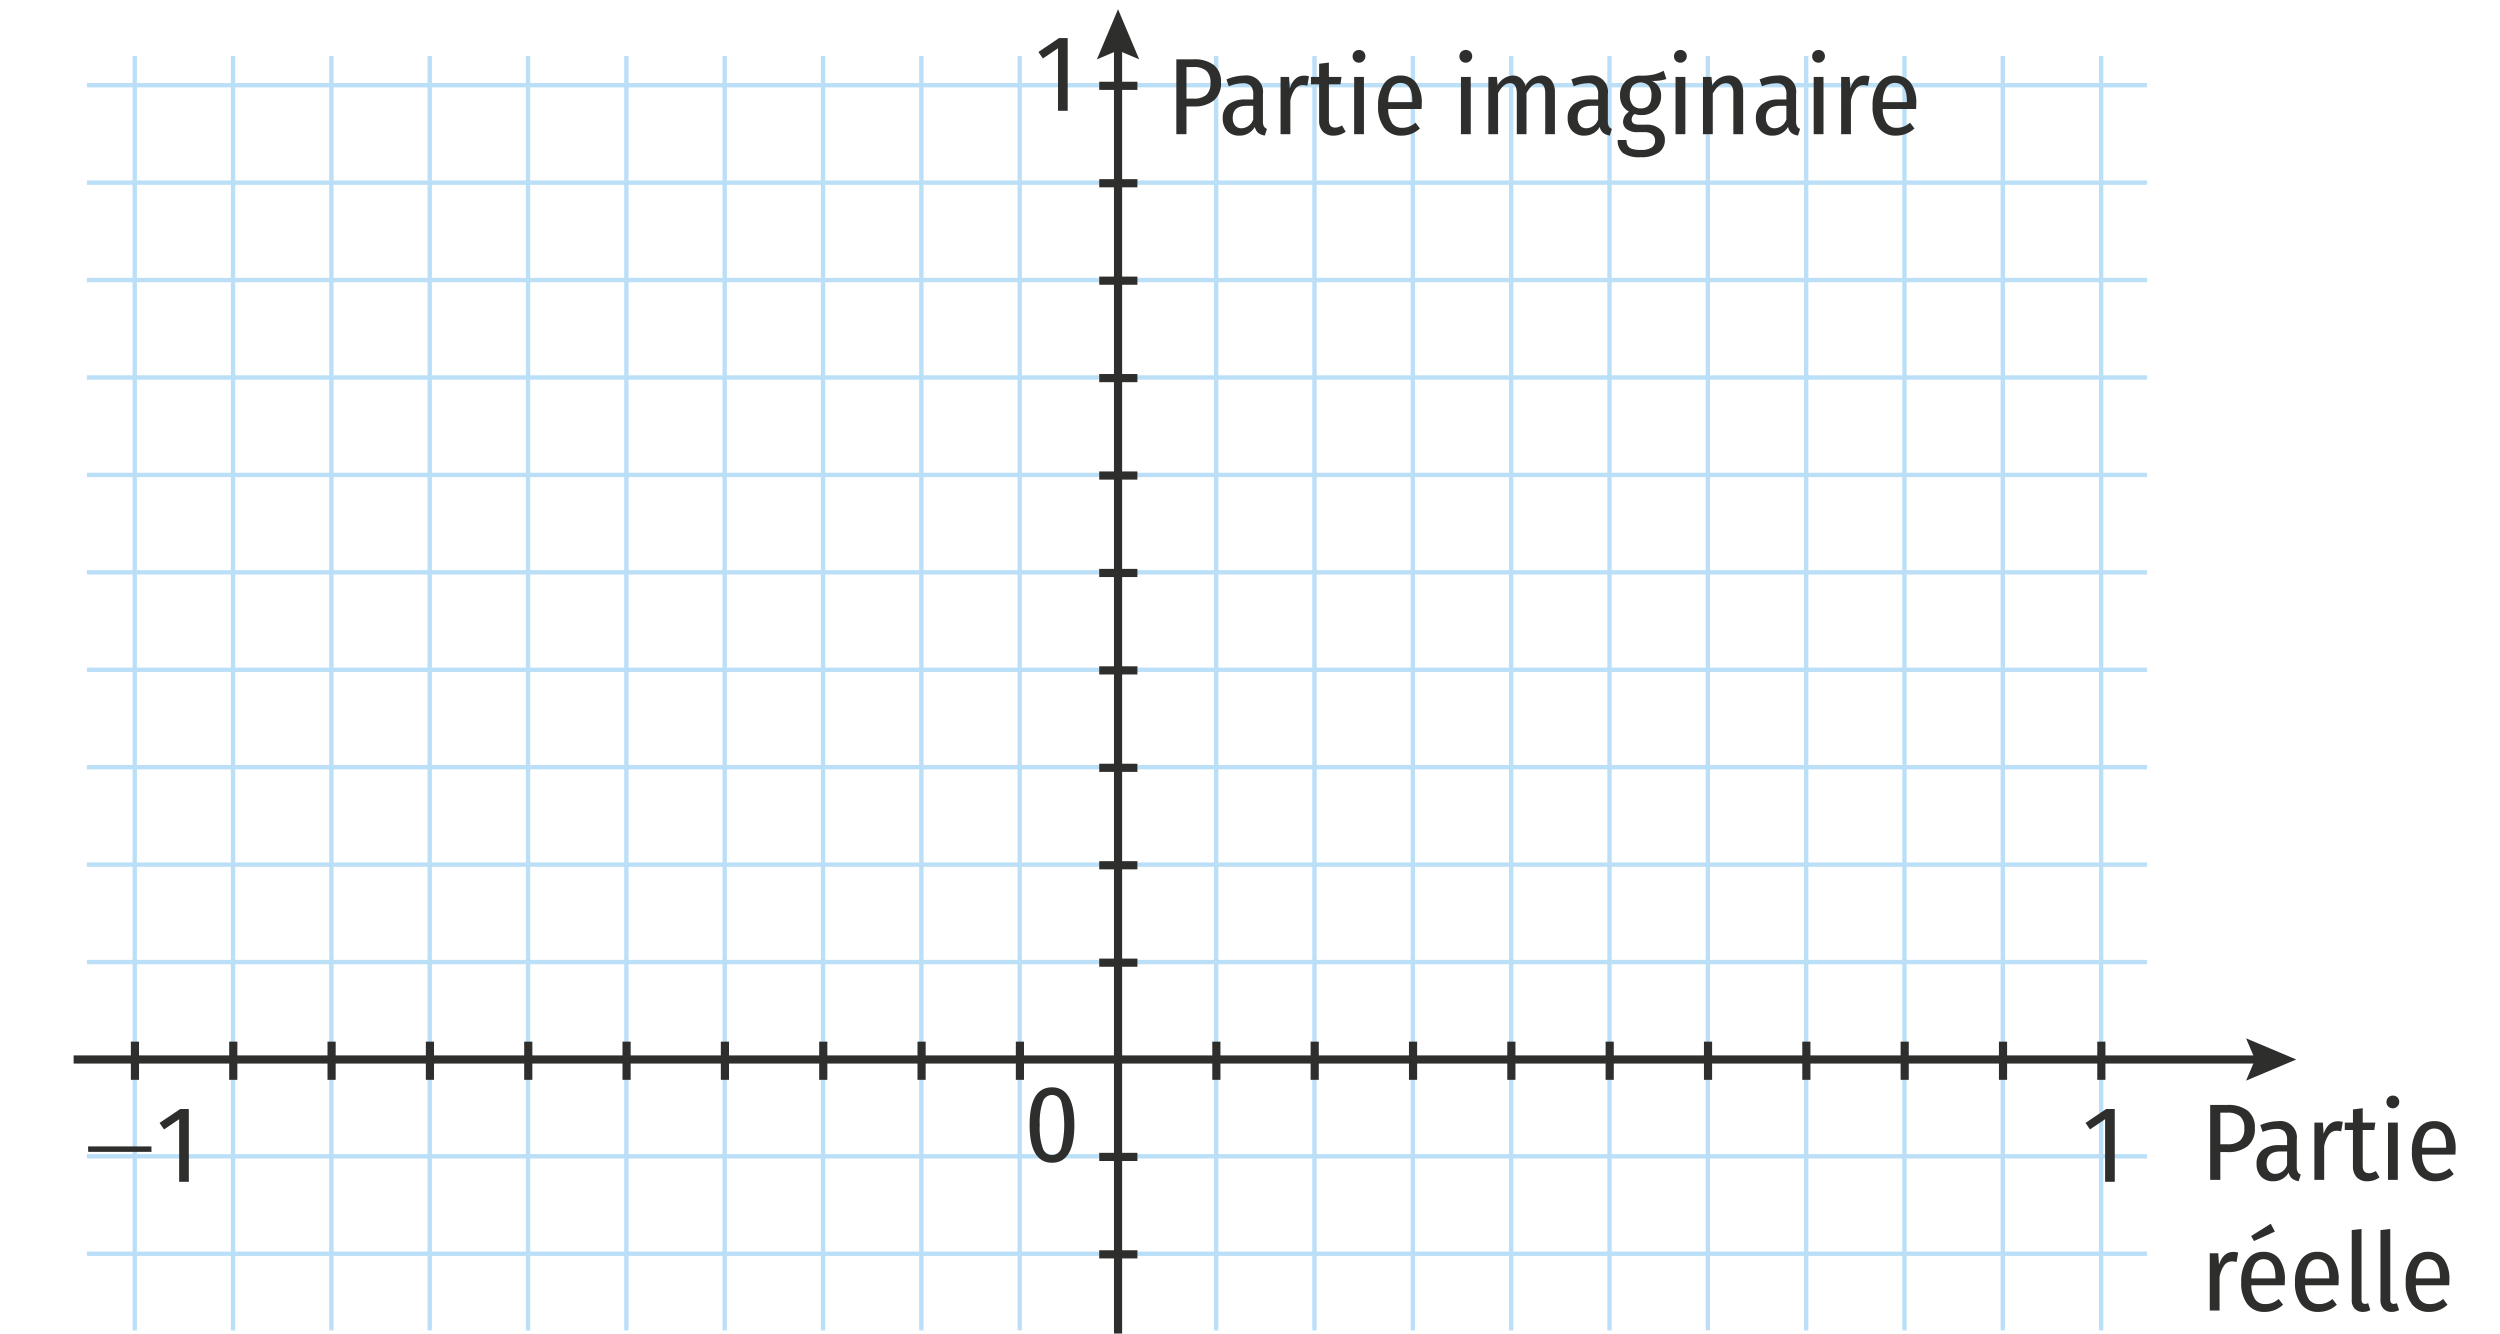 <svg id="a21d95a8-9610-4193-bc84-cc6e08c3890d" data-name="Calque 2" xmlns="http://www.w3.org/2000/svg" viewBox="0 0 229.606 122.478"><rect x="6.762" y="96.931" width="200.996" height="0.75" style="fill:#2e2e2d"/><polygon points="206.284 99.25 207.11 97.306 206.284 95.362 210.892 97.306 206.284 99.25" style="fill:#2e2e2d"/><rect x="102.309" y="3.979" width="0.75" height="118.789" style="fill:#2e2e2d"/><polygon points="100.739 5.453 102.683 4.627 104.628 5.453 102.683 0.845 100.739 5.453" style="fill:#2e2e2d"/><rect x="111.495" y="5.138" width="0.4" height="117.051" style="fill:#badff7"/><rect x="111.339" y="95.668" width="0.75" height="3.507" style="fill:#2e2e2d"/><rect x="120.527" y="5.138" width="0.4" height="117.051" style="fill:#badff7"/><rect x="120.37" y="95.668" width="0.75" height="3.507" style="fill:#2e2e2d"/><rect x="129.558" y="5.138" width="0.4" height="117.051" style="fill:#badff7"/><rect x="129.402" y="95.668" width="0.75" height="3.507" style="fill:#2e2e2d"/><rect x="138.588" y="5.138" width="0.4" height="117.051" style="fill:#badff7"/><rect x="138.432" y="95.668" width="0.75" height="3.507" style="fill:#2e2e2d"/><rect x="147.619" y="5.138" width="0.4" height="117.051" style="fill:#badff7"/><rect x="147.463" y="95.668" width="0.75" height="3.507" style="fill:#2e2e2d"/><rect x="156.651" y="5.138" width="0.4" height="117.051" style="fill:#badff7"/><rect x="156.494" y="95.668" width="0.75" height="3.507" style="fill:#2e2e2d"/><rect x="165.681" y="5.138" width="0.4" height="117.051" style="fill:#badff7"/><rect x="165.526" y="95.668" width="0.75" height="3.507" style="fill:#2e2e2d"/><rect x="174.712" y="5.138" width="0.4" height="117.051" style="fill:#badff7"/><rect x="174.556" y="95.668" width="0.75" height="3.507" style="fill:#2e2e2d"/><rect x="183.743" y="5.138" width="0.4" height="117.051" style="fill:#badff7"/><rect x="183.587" y="95.668" width="0.75" height="3.507" style="fill:#2e2e2d"/><rect x="192.774" y="5.138" width="0.4" height="117.051" style="fill:#badff7"/><rect x="192.618" y="95.668" width="0.75" height="3.507" style="fill:#2e2e2d"/><rect x="12.174" y="5.138" width="0.4" height="117.051" style="fill:#badff7"/><rect x="12.018" y="95.668" width="0.75" height="3.507" style="fill:#2e2e2d"/><rect x="21.204" y="5.138" width="0.4" height="117.051" style="fill:#badff7"/><rect x="21.049" y="95.668" width="0.75" height="3.507" style="fill:#2e2e2d"/><rect x="30.236" y="5.138" width="0.4" height="117.051" style="fill:#badff7"/><rect x="30.079" y="95.668" width="0.75" height="3.507" style="fill:#2e2e2d"/><rect x="39.267" y="5.138" width="0.4" height="117.051" style="fill:#badff7"/><rect x="39.111" y="95.668" width="0.75" height="3.507" style="fill:#2e2e2d"/><rect x="48.297" y="5.138" width="0.4" height="117.051" style="fill:#badff7"/><rect x="48.142" y="95.668" width="0.75" height="3.507" style="fill:#2e2e2d"/><rect x="57.328" y="5.138" width="0.4" height="117.051" style="fill:#badff7"/><rect x="57.172" y="95.668" width="0.75" height="3.507" style="fill:#2e2e2d"/><rect x="66.36" y="5.138" width="0.4" height="117.051" style="fill:#badff7"/><rect x="66.203" y="95.668" width="0.75" height="3.507" style="fill:#2e2e2d"/><rect x="75.391" y="5.138" width="0.4" height="117.051" style="fill:#badff7"/><rect x="75.235" y="95.668" width="0.75" height="3.507" style="fill:#2e2e2d"/><rect x="84.421" y="5.138" width="0.4" height="117.051" style="fill:#badff7"/><rect x="84.265" y="95.668" width="0.75" height="3.507" style="fill:#2e2e2d"/><rect x="93.452" y="5.138" width="0.4" height="117.051" style="fill:#badff7"/><rect x="93.296" y="95.668" width="0.75" height="3.507" style="fill:#2e2e2d"/><rect x="7.982" y="105.998" width="189.208" height="0.4" style="fill:#badff7"/><rect x="100.955" y="105.879" width="3.508" height="0.75" style="fill:#2e2e2d"/><rect x="7.982" y="114.946" width="189.208" height="0.4" style="fill:#badff7"/><rect x="100.955" y="114.827" width="3.508" height="0.75" style="fill:#2e2e2d"/><rect x="7.982" y="52.366" width="189.208" height="0.4" style="fill:#badff7"/><rect x="100.955" y="52.247" width="3.508" height="0.75" style="fill:#2e2e2d"/><rect x="7.982" y="61.314" width="189.208" height="0.4" style="fill:#badff7"/><rect x="100.955" y="61.195" width="3.508" height="0.75" style="fill:#2e2e2d"/><rect x="7.982" y="70.261" width="189.208" height="0.4" style="fill:#badff7"/><rect x="100.955" y="70.143" width="3.508" height="0.75" style="fill:#2e2e2d"/><rect x="7.982" y="79.21" width="189.208" height="0.4" style="fill:#badff7"/><rect x="100.955" y="79.092" width="3.508" height="0.75" style="fill:#2e2e2d"/><rect x="7.982" y="88.158" width="189.208" height="0.4" style="fill:#badff7"/><rect x="100.955" y="88.039" width="3.508" height="0.75" style="fill:#2e2e2d"/><rect x="7.982" y="7.625" width="189.208" height="0.4" style="fill:#badff7"/><rect x="100.955" y="7.507" width="3.508" height="0.75" style="fill:#2e2e2d"/><rect x="7.982" y="16.573" width="189.208" height="0.4" style="fill:#badff7"/><rect x="100.955" y="16.454" width="3.508" height="0.75" style="fill:#2e2e2d"/><rect x="7.982" y="25.521" width="189.208" height="0.4" style="fill:#badff7"/><rect x="100.955" y="25.403" width="3.508" height="0.75" style="fill:#2e2e2d"/><rect x="7.982" y="34.47" width="189.208" height="0.4" style="fill:#badff7"/><rect x="100.955" y="34.351" width="3.508" height="0.75" style="fill:#2e2e2d"/><rect x="7.982" y="43.417" width="189.208" height="0.4" style="fill:#badff7"/><rect x="100.955" y="43.299" width="3.508" height="0.75" style="fill:#2e2e2d"/><path d="M111.489,5.977a1.931,1.931,0,0,1,.65,1.59,2.026,2.026,0,0,1-.665,1.665,2.829,2.829,0,0,1-1.845.545h-.66v2.55h-.931V5.448h1.561A2.931,2.931,0,0,1,111.489,5.977Zm-.71,2.75a1.441,1.441,0,0,0,.391-1.15,1.368,1.368,0,0,0-.386-1.085,1.754,1.754,0,0,0-1.175-.335h-.64V9.057h.63A1.791,1.791,0,0,0,110.779,8.727Z" style="fill:#2e2e2d"/><path d="M116.079,11.602a.563.563,0,0,0,.28.235l-.19.61a1.245,1.245,0,0,1-.609-.24.99.99,0,0,1-.311-.55,1.606,1.606,0,0,1-1.43.8,1.453,1.453,0,0,1-1.11-.435,1.628,1.628,0,0,1-.409-1.165,1.541,1.541,0,0,1,.55-1.28,2.456,2.456,0,0,1,1.569-.44h.681v-.45a1.155,1.155,0,0,0-.226-.795.956.956,0,0,0-.734-.245,3.654,3.654,0,0,0-1.28.28l-.22-.63a4.343,4.343,0,0,1,1.64-.36,1.512,1.512,0,0,1,1.71,1.71v2.48A.978.978,0,0,0,116.079,11.602Zm-.98-.645V9.718h-.58q-1.301,0-1.3,1.09a1.089,1.089,0,0,0,.21.72.739.739,0,0,0,.6.25A1.167,1.167,0,0,0,115.1,10.957Z" style="fill:#2e2e2d"/><path d="M120.219,7.008l-.15.87a1.346,1.346,0,0,0-.409-.06.869.869,0,0,0-.716.35,2.709,2.709,0,0,0-.435,1.07v3.09h-.9V7.068h.78l.07,1.04q.39-1.159,1.31-1.16A1.5,1.5,0,0,1,120.219,7.008Z" style="fill:#2e2e2d"/><path d="M123.589,12.097a1.856,1.856,0,0,1-1.109.36,1.281,1.281,0,0,1-.985-.37,1.463,1.463,0,0,1-.345-1.04V7.747h-.75V7.068h.75V5.857l.899-.11V7.068h1.16l-.1.68H122.049v3.29q0,.68.57.68a.948.948,0,0,0,.314-.05,2.048,2.048,0,0,0,.325-.15Z" style="fill:#2e2e2d"/><path d="M125.243,4.758a.596.596,0,0,1-.85.835.562.562,0,0,1-.165-.415.578.578,0,0,1,.165-.42.615.615,0,0,1,.85,0Zm.025,2.31v5.26h-.9V7.068Z" style="fill:#2e2e2d"/><path d="M130.559,10.008H127.498a2.266,2.266,0,0,0,.37,1.325,1.098,1.098,0,0,0,.9.405,1.774,1.774,0,0,0,.645-.11,2.237,2.237,0,0,0,.595-.36l.4.53a2.455,2.455,0,0,1-1.68.66,1.917,1.917,0,0,1-1.596-.715,3.165,3.165,0,0,1-.564-2.005,3.449,3.449,0,0,1,.54-2.045,1.74,1.74,0,0,1,1.5-.755,1.72,1.72,0,0,1,1.46.675,3.144,3.144,0,0,1,.51,1.925C130.578,9.678,130.571,9.834,130.559,10.008Zm-.851-.74q0-1.65-1.09-1.65a.914.914,0,0,0-.79.415,2.602,2.602,0,0,0-.33,1.345h2.21Z" style="fill:#2e2e2d"/><path d="M135.052,4.758a.596.596,0,0,1-.85.835.562.562,0,0,1-.165-.415.578.578,0,0,1,.165-.42.615.615,0,0,1,.85,0Zm.025,2.31v5.26h-.9V7.068Z" style="fill:#2e2e2d"/><path d="M142.467,7.363a1.765,1.765,0,0,1,.34,1.135v3.83h-.89v-3.73q0-.96-.62-.96-.601,0-1.101.92v3.77h-.89v-3.73q0-.96-.62-.96-.609,0-1.1.92v3.77h-.891V7.068h.78l.07.77a1.664,1.664,0,0,1,1.399-.9,1.104,1.104,0,0,1,.73.25,1.386,1.386,0,0,1,.43.71,1.735,1.735,0,0,1,1.45-.96A1.107,1.107,0,0,1,142.467,7.363Z" style="fill:#2e2e2d"/><path d="M147.757,11.602a.563.563,0,0,0,.28.235l-.19.61a1.245,1.245,0,0,1-.609-.24.99.99,0,0,1-.311-.55,1.606,1.606,0,0,1-1.43.8,1.453,1.453,0,0,1-1.11-.435,1.628,1.628,0,0,1-.409-1.165,1.541,1.541,0,0,1,.55-1.28,2.456,2.456,0,0,1,1.569-.44h.681v-.45a1.155,1.155,0,0,0-.226-.795.956.956,0,0,0-.734-.245,3.654,3.654,0,0,0-1.28.28l-.22-.63a4.343,4.343,0,0,1,1.64-.36,1.512,1.512,0,0,1,1.71,1.71v2.48A.978.978,0,0,0,147.757,11.602Zm-.979-.645V9.718h-.58q-1.301,0-1.3,1.09a1.089,1.089,0,0,0,.21.72.739.739,0,0,0,.6.25A1.167,1.167,0,0,0,146.778,10.957Z" style="fill:#2e2e2d"/><path d="M153.046,7.258a3.862,3.862,0,0,1-1.33.17,1.431,1.431,0,0,1,.84,1.38,1.704,1.704,0,0,1-.495,1.275,1.836,1.836,0,0,1-1.345.485,1.614,1.614,0,0,1-.58-.1.603.603,0,0,0-.279.51q0,.47.659.47h.69a1.841,1.841,0,0,1,1.24.395,1.266,1.266,0,0,1,.46,1.005,1.375,1.375,0,0,1-.57,1.165,2.768,2.768,0,0,1-1.67.425,2.58,2.58,0,0,1-1.615-.39,1.451,1.451,0,0,1-.475-1.19h.81a1.027,1.027,0,0,0,.115.525.692.692,0,0,0,.39.29,2.531,2.531,0,0,0,.785.095,1.812,1.812,0,0,0,1.02-.22.728.728,0,0,0,.31-.63.693.693,0,0,0-.255-.58,1.155,1.155,0,0,0-.725-.2h-.591a1.659,1.659,0,0,1-1.029-.265.849.849,0,0,1-.34-.705,1.128,1.128,0,0,1,.55-.91,1.609,1.609,0,0,1-.625-.605,1.783,1.783,0,0,1-.205-.885,1.747,1.747,0,0,1,.52-1.32,1.894,1.894,0,0,1,1.37-.5,5.249,5.249,0,0,0,1.226-.11,4.434,4.434,0,0,0,.895-.34Zm-3.104.625a1.341,1.341,0,0,0-.256.885,1.318,1.318,0,0,0,.266.875.907.907,0,0,0,.734.315q.99,0,.99-1.2a1.344,1.344,0,0,0-.25-.88,1.062,1.062,0,0,0-1.484.005Z" style="fill:#2e2e2d"/><path d="M154.761,4.758a.596.596,0,0,1-.85.835.562.562,0,0,1-.165-.415.578.578,0,0,1,.165-.42.615.615,0,0,1,.85,0Zm.025,2.31v5.26h-.9V7.068Z" style="fill:#2e2e2d"/><path d="M159.74,7.352a1.703,1.703,0,0,1,.355,1.145v3.83h-.9V8.607a1.237,1.237,0,0,0-.17-.735.609.609,0,0,0-.52-.225q-.661,0-1.2.94v3.74h-.9V7.068h.78l.07.78a1.776,1.776,0,0,1,1.5-.91A1.226,1.226,0,0,1,159.74,7.352Z" style="fill:#2e2e2d"/><path d="M165.045,11.602a.563.563,0,0,0,.28.235l-.19.61a1.245,1.245,0,0,1-.609-.24.99.99,0,0,1-.311-.55,1.606,1.606,0,0,1-1.43.8,1.453,1.453,0,0,1-1.11-.435,1.628,1.628,0,0,1-.409-1.165,1.541,1.541,0,0,1,.55-1.28,2.456,2.456,0,0,1,1.569-.44h.681v-.45a1.155,1.155,0,0,0-.226-.795.956.956,0,0,0-.734-.245,3.654,3.654,0,0,0-1.28.28l-.22-.63a4.343,4.343,0,0,1,1.64-.36,1.512,1.512,0,0,1,1.71,1.71v2.48A.978.978,0,0,0,165.045,11.602Zm-.98-.645V9.718h-.58q-1.301,0-1.3,1.09a1.089,1.089,0,0,0,.21.72.739.739,0,0,0,.6.25A1.167,1.167,0,0,0,164.066,10.957Z" style="fill:#2e2e2d"/><path d="M167.449,4.758a.596.596,0,0,1-.85.835.562.562,0,0,1-.165-.415.578.578,0,0,1,.165-.42.615.615,0,0,1,.85,0Zm.025,2.31v5.26h-.9V7.068Z" style="fill:#2e2e2d"/><path d="M171.704,7.008l-.15.87a1.346,1.346,0,0,0-.409-.06.869.869,0,0,0-.716.35,2.709,2.709,0,0,0-.435,1.07v3.09h-.9V7.068h.78l.07,1.04q.39-1.159,1.31-1.16A1.5,1.5,0,0,1,171.704,7.008Z" style="fill:#2e2e2d"/><path d="M175.976,10.008h-3.061a2.266,2.266,0,0,0,.37,1.325,1.098,1.098,0,0,0,.9.405,1.774,1.774,0,0,0,.645-.11,2.237,2.237,0,0,0,.595-.36l.4.53a2.455,2.455,0,0,1-1.68.66,1.917,1.917,0,0,1-1.596-.715,3.165,3.165,0,0,1-.564-2.005,3.449,3.449,0,0,1,.54-2.045,1.74,1.74,0,0,1,1.5-.755,1.72,1.72,0,0,1,1.46.675,3.144,3.144,0,0,1,.51,1.925C175.995,9.678,175.988,9.834,175.976,10.008Zm-.851-.74q0-1.65-1.09-1.65a.914.914,0,0,0-.79.415,2.602,2.602,0,0,0-.33,1.345h2.21Z" style="fill:#2e2e2d"/><path d="M206.44,102.011a1.931,1.931,0,0,1,.65,1.59,2.026,2.026,0,0,1-.665,1.665,2.829,2.829,0,0,1-1.845.545h-.66v2.55h-.931v-6.88H204.55A2.931,2.931,0,0,1,206.44,102.011Zm-.71,2.75a1.441,1.441,0,0,0,.391-1.15,1.368,1.368,0,0,0-.386-1.085,1.755,1.755,0,0,0-1.175-.335h-.64v2.9H204.55A1.791,1.791,0,0,0,205.73,104.761Z" style="fill:#2e2e2d"/><path d="M211.029,107.636a.563.563,0,0,0,.28.235l-.19.61a1.245,1.245,0,0,1-.609-.24.99.99,0,0,1-.311-.55,1.606,1.606,0,0,1-1.43.8,1.453,1.453,0,0,1-1.11-.435,1.628,1.628,0,0,1-.409-1.165,1.541,1.541,0,0,1,.55-1.28,2.457,2.457,0,0,1,1.569-.44H210.05v-.45a1.155,1.155,0,0,0-.226-.795.956.956,0,0,0-.734-.245,3.654,3.654,0,0,0-1.28.28l-.22-.63a4.343,4.343,0,0,1,1.64-.36,1.512,1.512,0,0,1,1.71,1.71v2.48A.978.978,0,0,0,211.029,107.636Zm-.979-.645v-1.24h-.58q-1.301,0-1.3,1.09a1.089,1.089,0,0,0,.21.72.739.739,0,0,0,.6.25A1.167,1.167,0,0,0,210.05,106.991Z" style="fill:#2e2e2d"/><path d="M215.169,103.041l-.15.87a1.346,1.346,0,0,0-.409-.06.869.869,0,0,0-.716.35,2.709,2.709,0,0,0-.435,1.07v3.09h-.9v-5.26h.78l.07,1.04q.39-1.159,1.31-1.16A1.5,1.5,0,0,1,215.169,103.041Z" style="fill:#2e2e2d"/><path d="M218.539,108.131a1.856,1.856,0,0,1-1.109.36,1.281,1.281,0,0,1-.985-.37,1.463,1.463,0,0,1-.345-1.04v-3.3h-.75v-.68h.75v-1.21l.899-.11v1.32h1.16l-.1.68h-1.061v3.29q0,.68.57.68a.948.948,0,0,0,.314-.05,2.049,2.049,0,0,0,.325-.15Z" style="fill:#2e2e2d"/><path d="M220.194,100.791a.596.596,0,0,1-.85.835.562.562,0,0,1-.165-.415.578.578,0,0,1,.165-.42.615.615,0,0,1,.85,0Zm.025,2.31v5.26h-.9v-5.26Z" style="fill:#2e2e2d"/><path d="M225.509,106.041H222.448a2.266,2.266,0,0,0,.37,1.325,1.098,1.098,0,0,0,.9.405,1.774,1.774,0,0,0,.645-.11,2.237,2.237,0,0,0,.595-.36l.4.53a2.455,2.455,0,0,1-1.68.66,1.917,1.917,0,0,1-1.596-.715,3.165,3.165,0,0,1-.564-2.005,3.449,3.449,0,0,1,.54-2.045,1.74,1.74,0,0,1,1.5-.755,1.72,1.72,0,0,1,1.46.675,3.144,3.144,0,0,1,.51,1.925C225.528,105.711,225.522,105.867,225.509,106.041Zm-.851-.74q0-1.65-1.09-1.65a.914.914,0,0,0-.79.415,2.602,2.602,0,0,0-.33,1.345h2.21Z" style="fill:#2e2e2d"/><path d="M205.56,115.041l-.15.87a1.346,1.346,0,0,0-.409-.06.869.869,0,0,0-.716.35,2.709,2.709,0,0,0-.435,1.07v3.09h-.9v-5.26h.78l.07,1.04q.39-1.159,1.31-1.16A1.5,1.5,0,0,1,205.56,115.041Z" style="fill:#2e2e2d"/><path d="M209.83,118.041h-3.061a2.266,2.266,0,0,0,.37,1.325,1.098,1.098,0,0,0,.9.405,1.774,1.774,0,0,0,.645-.11,2.237,2.237,0,0,0,.595-.36l.4.53a2.455,2.455,0,0,1-1.68.66,1.917,1.917,0,0,1-1.596-.715,3.165,3.165,0,0,1-.564-2.005,3.449,3.449,0,0,1,.54-2.045,1.74,1.74,0,0,1,1.5-.755,1.72,1.72,0,0,1,1.46.675,3.144,3.144,0,0,1,.51,1.925C209.85,117.711,209.843,117.867,209.83,118.041ZM208.55,112.39l.38.72-1.92.87-.26-.46Zm.43,4.91q0-1.65-1.09-1.65a.914.914,0,0,0-.79.415,2.602,2.602,0,0,0-.33,1.345h2.21Z" style="fill:#2e2e2d"/><path d="M214.77,118.041h-3.061a2.266,2.266,0,0,0,.37,1.325,1.098,1.098,0,0,0,.9.405,1.774,1.774,0,0,0,.645-.11,2.237,2.237,0,0,0,.595-.36l.4.53a2.455,2.455,0,0,1-1.68.66,1.917,1.917,0,0,1-1.596-.715,3.165,3.165,0,0,1-.564-2.005,3.449,3.449,0,0,1,.54-2.045,1.74,1.74,0,0,1,1.5-.755,1.72,1.72,0,0,1,1.46.675,3.144,3.144,0,0,1,.51,1.925C214.789,117.711,214.782,117.867,214.77,118.041Zm-.851-.74q0-1.65-1.09-1.65a.914.914,0,0,0-.79.415,2.602,2.602,0,0,0-.33,1.345h2.21Z" style="fill:#2e2e2d"/><path d="M216.269,120.2a1.118,1.118,0,0,1-.28-.81v-6.42l.9-.1v6.49q0,.39.32.39a.832.832,0,0,0,.289-.06l.2.63a1.408,1.408,0,0,1-.67.17A1.007,1.007,0,0,1,216.269,120.2Z" style="fill:#2e2e2d"/><path d="M218.908,120.2a1.118,1.118,0,0,1-.28-.81v-6.42l.9-.1v6.49q0,.39.32.39a.832.832,0,0,0,.289-.06l.2.63a1.408,1.408,0,0,1-.67.17A1.007,1.007,0,0,1,218.908,120.2Z" style="fill:#2e2e2d"/><path d="M224.939,118.041h-3.061a2.266,2.266,0,0,0,.37,1.325,1.098,1.098,0,0,0,.9.405,1.774,1.774,0,0,0,.645-.11,2.237,2.237,0,0,0,.595-.36l.4.53a2.455,2.455,0,0,1-1.68.66,1.917,1.917,0,0,1-1.596-.715,3.165,3.165,0,0,1-.564-2.005,3.449,3.449,0,0,1,.54-2.045,1.74,1.74,0,0,1,1.5-.755,1.72,1.72,0,0,1,1.46.675,3.144,3.144,0,0,1,.51,1.925C224.958,117.711,224.951,117.867,224.939,118.041Zm-.851-.74q0-1.65-1.09-1.65a.914.914,0,0,0-.79.415,2.602,2.602,0,0,0-.33,1.345h2.21Z" style="fill:#2e2e2d"/><path d="M98.672,103.322c0,1.379-.239,3.468-2.049,3.468-1.818,0-2.059-2.079-2.059-3.468,0-2.309.689-3.458,2.059-3.458C98.422,99.864,98.672,101.943,98.672,103.322Zm-3.178,0a5.674,5.674,0,0,0,.279,2.129.891.891,0,0,0,.85.63.909.909,0,0,0,.85-.63,8.541,8.541,0,0,0,0-4.257.888.888,0,0,0-1.699,0A5.743,5.743,0,0,0,95.494,103.322Z" style="fill:#2e2e2d"/><path d="M194.227,108.537h-.89v-5.747l-1.39.94-.409-.6,1.898-1.279h.79Z" style="fill:#2e2e2d"/><path d="M98.06,10.179h-.89V4.432l-1.39.94-.409-.6,1.898-1.279h.79Z" style="fill:#2e2e2d"/><path d="M8.1,105.788l-.011-.5h5.817l.01.5Z" style="fill:#2e2e2d"/><path d="M17.343,108.537h-.89v-5.747l-1.39.94-.409-.6,1.898-1.279h.79Z" style="fill:#2e2e2d"/></svg>